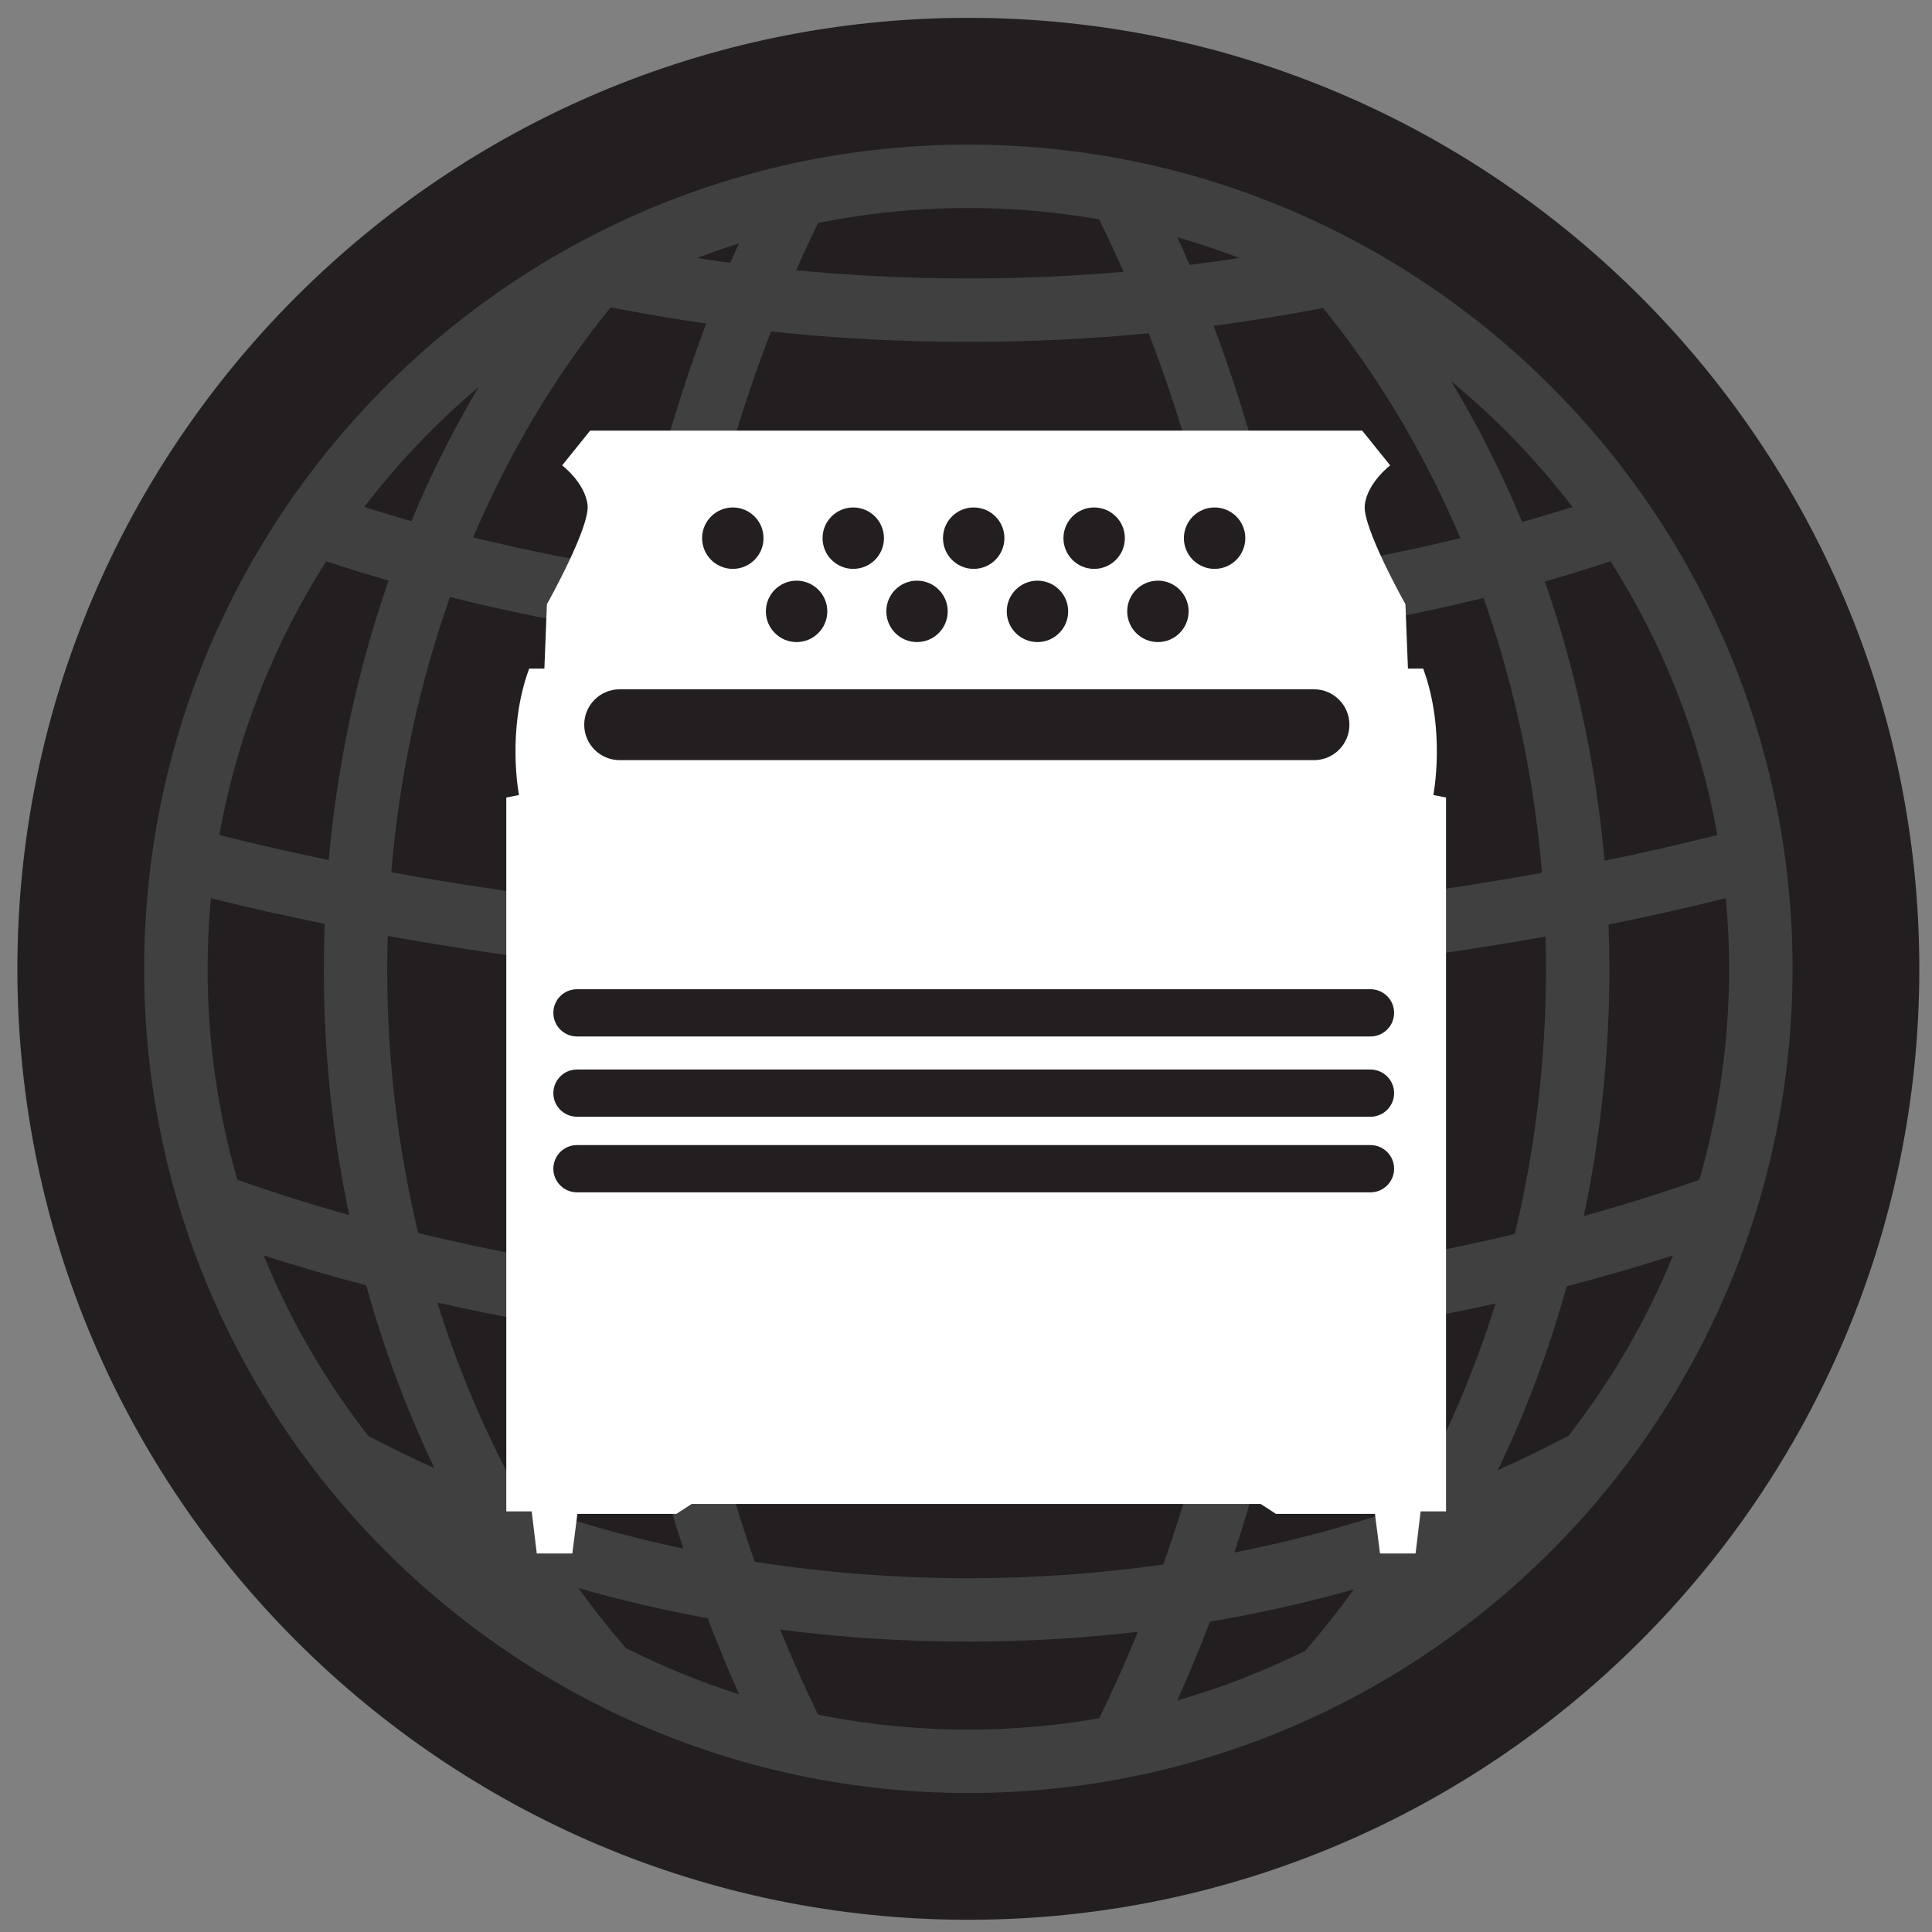 <svg xml:space="preserve" viewBox="0 0 500 500" height="500px" width="500px" y="0px" x="0px" xmlns:xlink="http://www.w3.org/1999/xlink" xmlns="http://www.w3.org/2000/svg" id="Capa_1" version="1.1">
<rect x="0" y="0" width="500" height="500" fill="#808080" stroke="none"/>
<g>
	<path d="M250.612,496.838c-135.707,0-246.116-110.405-246.116-246.112S114.905,4.613,250.612,4.613
		c135.706,0,246.108,110.405,246.108,246.112S386.318,496.838,250.612,496.838z" fill="#231F20"></path>
</g>
<path d="M250.612,37.428c-117.615,0-213.298,95.683-213.298,213.297c0,117.611,95.683,213.298,213.298,213.298
	c117.614,0,213.297-95.687,213.297-213.298C463.909,133.111,368.227,37.428,250.612,37.428z M447.5,250.726
	c0,18.941-2.692,37.263-7.714,54.61c-9.712,3.405-19.683,6.543-29.903,9.386c4.326-20.47,6.626-41.914,6.626-63.996
	c0-3.839-0.079-7.653-0.223-11.453c10.293-2.081,20.421-4.348,30.362-6.815C447.199,238.474,447.5,244.566,447.5,250.726z
	 M304.667,440.068c2.994-6.654,5.845-13.44,8.494-20.398c12.686-2.139,25.119-4.936,37.224-8.348
	c-4.004,5.536-8.215,10.844-12.605,15.911C327.235,432.458,316.17,436.781,304.667,440.068z M161.927,426.481
	c-4.255-4.938-8.344-10.089-12.227-15.475c10.901,3.115,22.075,5.716,33.463,7.796c2.528,6.701,5.25,13.244,8.101,19.665
	C181.107,435.248,171.302,431.229,161.927,426.481z M53.724,250.726c0-6.156,0.293-12.244,0.852-18.257
	c9.641,2.396,19.475,4.591,29.452,6.622c-0.143,3.857-0.222,7.735-0.222,11.635c0,21.988,2.278,43.34,6.568,63.735
	c-9.884-2.772-19.532-5.823-28.944-9.125C56.417,287.988,53.724,269.667,53.724,250.726z M399.812,150.498
	c5.752-1.637,11.396-3.402,16.989-5.232c13.509,21.212,23.07,45.17,27.647,70.833c-9.562,2.403-19.288,4.634-29.194,6.668
	C412.992,197.408,407.706,173.131,399.812,150.498z M400.1,250.726c0,23.829-2.829,46.856-8.072,68.623
	c-17.892,4.302-36.407,7.778-55.401,10.386c3.975-25.562,6.03-52.039,6.03-79.009c0-0.075,0-0.15,0-0.226
	c19.532-2.059,38.67-4.774,57.314-8.115C400.049,245.157,400.1,247.932,400.1,250.726z M100.344,242.224
	c17.477,3.151,35.383,5.759,53.647,7.782c0,0.24-0.007,0.48-0.007,0.72c0,26.737,2.02,52.987,5.938,78.343
	c-17.706-2.571-34.974-5.898-51.691-9.952c-5.207-21.695-8.021-44.647-8.021-68.391
	C100.208,247.878,100.265,245.049,100.344,242.224z M162.836,346.04c3.61,18.891,8.301,37.198,14.009,54.749
	c-14.225-3.019-27.955-6.89-41.105-11.527c-9.154-16.069-16.76-33.563-22.555-52.153C129.309,340.739,145.89,343.727,162.836,346.04
	z M170.4,251.664c26.179,2.385,53.002,3.613,80.212,3.613c25.62,0,50.896-1.106,75.628-3.223
	c-0.071,27.557-2.363,54.291-6.604,79.768c-22.497,2.442-45.582,3.699-69.024,3.699c-25.069,0-49.729-1.439-73.702-4.232
	C172.713,305.852,170.45,279.168,170.4,251.664z M170.658,235.226c0.723-23.883,3.094-47.086,6.969-69.296
	c23.736,3.019,48.161,4.583,72.986,4.583c23.256,0,46.176-1.361,68.494-4.018c3.839,22.161,6.181,45.303,6.891,69.121
	c-24.625,2.138-49.822,3.252-75.385,3.252C223.466,238.868,196.722,237.636,170.658,235.226z M333.689,346.67
	c18.235-2.35,36.062-5.476,53.374-9.34c-5.837,18.654-13.494,36.206-22.712,52.318c-14.317,4.992-29.323,9.071-44.887,12.141
	C325.266,384.126,330.029,365.697,333.689,346.67z M342.37,234.051c-0.76-23.804-3.087-47.157-6.962-69.744
	c16.581-2.475,32.797-5.68,48.525-9.583c7.836,22.207,13.043,46.126,15.135,71.163C380.639,229.238,361.709,231.981,342.37,234.051z
	 M332.357,148.148c-4.605-22.218-10.723-43.59-18.258-63.817c9.562-1.264,19.002-2.814,28.299-4.645
	c14.175,17.44,26.2,37.524,35.548,59.584C363.241,142.849,348.021,145.824,332.357,148.148z M307.854,68.56
	c-1.018-2.41-2.07-4.792-3.138-7.163c5.451,1.558,10.794,3.356,16.029,5.361C316.485,67.414,312.188,68.026,307.854,68.56z
	 M316.02,150.315c-21.165,2.478-43.032,3.789-65.407,3.789c-23.959,0-47.337-1.504-69.877-4.333
	c4.77-22.576,11.109-44.006,18.787-63.975c16.746,1.766,33.807,2.679,51.09,2.679c15.765,0,31.356-0.752,46.685-2.224
	C304.953,106.252,311.271,127.71,316.02,150.315z M189.015,68.015c-2.879-0.383-5.737-0.802-8.581-1.243
	c3.545-1.357,7.134-2.618,10.772-3.771C190.469,64.667,189.731,66.329,189.015,68.015z M182.762,83.726
	c-7.557,20.198-13.702,41.542-18.343,63.742c-14.389-2.263-28.406-5.071-41.972-8.395c9.368-22.046,21.401-42.115,35.59-59.538
	C166.174,81.151,174.425,82.544,182.762,83.726z M161.347,163.609c-3.918,22.637-6.282,46.054-7.055,69.923
	c-18.071-2.034-35.776-4.648-53.031-7.807c2.105-25.062,7.327-48.995,15.191-71.212
	C131.028,158.158,146.026,161.191,161.347,163.609z M85.074,222.577c-9.598-1.984-19.038-4.14-28.306-6.468
	c4.577-25.67,14.139-49.632,27.654-70.847c5.322,1.741,10.693,3.427,16.158,4.992C92.666,172.906,87.351,197.197,85.074,222.577z
	 M94.786,332.636c4.584,16.584,10.522,32.424,17.656,47.325c-5.88-2.632-11.596-5.439-17.168-8.391
	c-11.023-14.146-20.163-29.832-27.038-46.674C76.916,327.679,85.761,330.271,94.786,332.636z M180.019,348.146
	c23.027,2.5,46.634,3.785,70.593,3.785c22.332,0,44.371-1.121,65.916-3.295c-4.025,19.672-9.219,38.499-15.464,56.262
	c-16.345,2.316-33.205,3.545-50.452,3.545c-18.952,0-37.446-1.476-55.287-4.258C189.144,386.479,183.994,367.731,180.019,348.146z
	 M387.63,380.466c7.198-14.973,13.2-30.895,17.827-47.58c9.361-2.432,18.536-5.106,27.525-7.993
	c-6.876,16.846-16.016,32.535-27.046,46.682C400.014,374.718,393.904,377.688,387.63,380.466z M406.954,131.202
	c-4.291,1.347-8.617,2.657-13.021,3.893c-5.301-12.789-11.46-24.961-18.379-36.425C387.222,108.271,397.757,119.198,406.954,131.202
	z M284.447,56.756c2.178,4.444,4.305,8.957,6.332,13.594c-13.15,1.125-26.552,1.715-40.167,1.715
	c-15.142,0-30.018-0.727-44.572-2.116c1.819-4.165,3.731-8.237,5.68-12.248c12.577-2.532,25.577-3.864,38.893-3.864
	C262.144,53.837,273.445,54.844,284.447,56.756z M123.865,100.182c-6.511,10.955-12.348,22.541-17.397,34.688
	c-4.125-1.164-8.18-2.396-12.205-3.664C102.979,119.825,112.914,109.418,123.865,100.182z M211.706,443.746
	c-3.445-7.105-6.718-14.436-9.784-22.01c15.929,2.062,32.202,3.115,48.69,3.115c14.826,0,29.48-0.866,43.87-2.535
	c-3.131,7.703-6.482,15.155-10.007,22.375c-11.008,1.916-22.317,2.923-33.863,2.923C237.297,447.614,224.29,446.278,211.706,443.746
	z" fill="#404041"></path>
<path d="M370.948,205.752c0,0,3.287-16.674-2.629-32.71h-3.942l-0.655-16.682c0,0-11.178-19.887-10.522-25.656
	c0.659-5.773,6.575-10.268,6.575-10.268l-7.23-8.978h-95.311h-9.204h-95.311l-7.23,8.978c0,0,5.916,4.495,6.575,10.268
	c0.655,5.769-10.521,25.656-10.521,25.656l-0.656,16.682h-3.943c-5.916,16.037-2.628,32.71-2.628,32.71l-3.288,0.645v184.744h6.575
	l1.314,10.905h9.2l1.314-10.264h25.634l3.947-2.564h69.017h9.204h69.018l3.946,2.564h25.635l1.314,10.264h9.2l1.313-10.905h6.575
	V206.397L370.948,205.752z" fill="#FFFFFF"></path>
<path d="M360.792,262.125c0,3.373-2.736,6.109-6.113,6.109H149.321c-3.377,0-6.113-2.736-6.113-6.109l0,0
	c0-3.378,2.736-6.113,6.113-6.113h205.358C358.056,256.012,360.792,258.747,360.792,262.125L360.792,262.125z" fill="#231F20"></path>
<path d="M360.792,282.903c0,3.373-2.736,6.109-6.113,6.109H149.321c-3.377,0-6.113-2.736-6.113-6.109l0,0
	c0-3.374,2.736-6.11,6.113-6.11h205.358C358.056,276.793,360.792,279.529,360.792,282.903L360.792,282.903z" fill="#231F20"></path>
<path d="M360.792,302.464c0,3.373-2.736,6.109-6.113,6.109H149.321c-3.377,0-6.113-2.736-6.113-6.109l0,0
	c0-3.381,2.736-6.117,6.113-6.117h205.358C358.056,296.347,360.792,299.083,360.792,302.464L360.792,302.464z" fill="#231F20"></path>
<path d="M197.599,139.274c0,4.391-3.56,7.95-7.947,7.95c-4.387,0-7.947-3.56-7.947-7.95
	c0-4.387,3.56-7.943,7.947-7.943C194.04,131.331,197.599,134.887,197.599,139.274z" fill="#231F20"></path>
<path d="M228.77,139.274c0,4.391-3.56,7.95-7.947,7.95c-4.387,0-7.947-3.56-7.947-7.95
	c0-4.387,3.56-7.943,7.947-7.943C225.21,131.331,228.77,134.887,228.77,139.274z" fill="#231F20"></path>
<path d="M259.941,139.274c0,4.391-3.561,7.95-7.947,7.95s-7.946-3.56-7.946-7.95c0-4.387,3.56-7.943,7.946-7.943
	S259.941,134.887,259.941,139.274z" fill="#231F20"></path>
<path d="M291.112,139.274c0,4.391-3.56,7.95-7.947,7.95c-4.387,0-7.946-3.56-7.946-7.95
	c0-4.387,3.56-7.943,7.946-7.943C287.553,131.331,291.112,134.887,291.112,139.274z" fill="#231F20"></path>
<path d="M322.283,139.274c0,4.391-3.56,7.95-7.947,7.95c-4.387,0-7.946-3.56-7.946-7.95
	c0-4.387,3.56-7.943,7.946-7.943C318.724,131.331,322.283,134.887,322.283,139.274z" fill="#231F20"></path>
<path d="M214.102,158.219c0,4.39-3.56,7.95-7.947,7.95c-4.387,0-7.947-3.56-7.947-7.95
	c0-4.387,3.56-7.943,7.947-7.943C210.542,150.276,214.102,153.832,214.102,158.219z" fill="#231F20"></path>
<path d="M245.272,158.219c0,4.39-3.56,7.95-7.947,7.95s-7.947-3.56-7.947-7.95c0-4.387,3.56-7.943,7.947-7.943
	S245.272,153.832,245.272,158.219z" fill="#231F20"></path>
<path d="M276.443,158.219c0,4.39-3.56,7.95-7.947,7.95c-4.387,0-7.946-3.56-7.946-7.95
	c0-4.387,3.56-7.943,7.946-7.943C272.884,150.276,276.443,153.832,276.443,158.219z" fill="#231F20"></path>
<path d="M307.614,158.219c0,4.39-3.56,7.95-7.946,7.95c-4.388,0-7.947-3.56-7.947-7.95
	c0-4.387,3.56-7.943,7.947-7.943C304.055,150.276,307.614,153.832,307.614,158.219z" fill="#231F20"></path>
<path d="M349.225,187.557c0,5.063-4.104,9.168-9.168,9.168H160.365c-5.064,0-9.168-4.104-9.168-9.168l0,0
	c0-5.064,4.104-9.168,9.168-9.168h179.691C345.12,178.389,349.225,182.493,349.225,187.557L349.225,187.557z" fill="#231F20"></path>
</svg>
